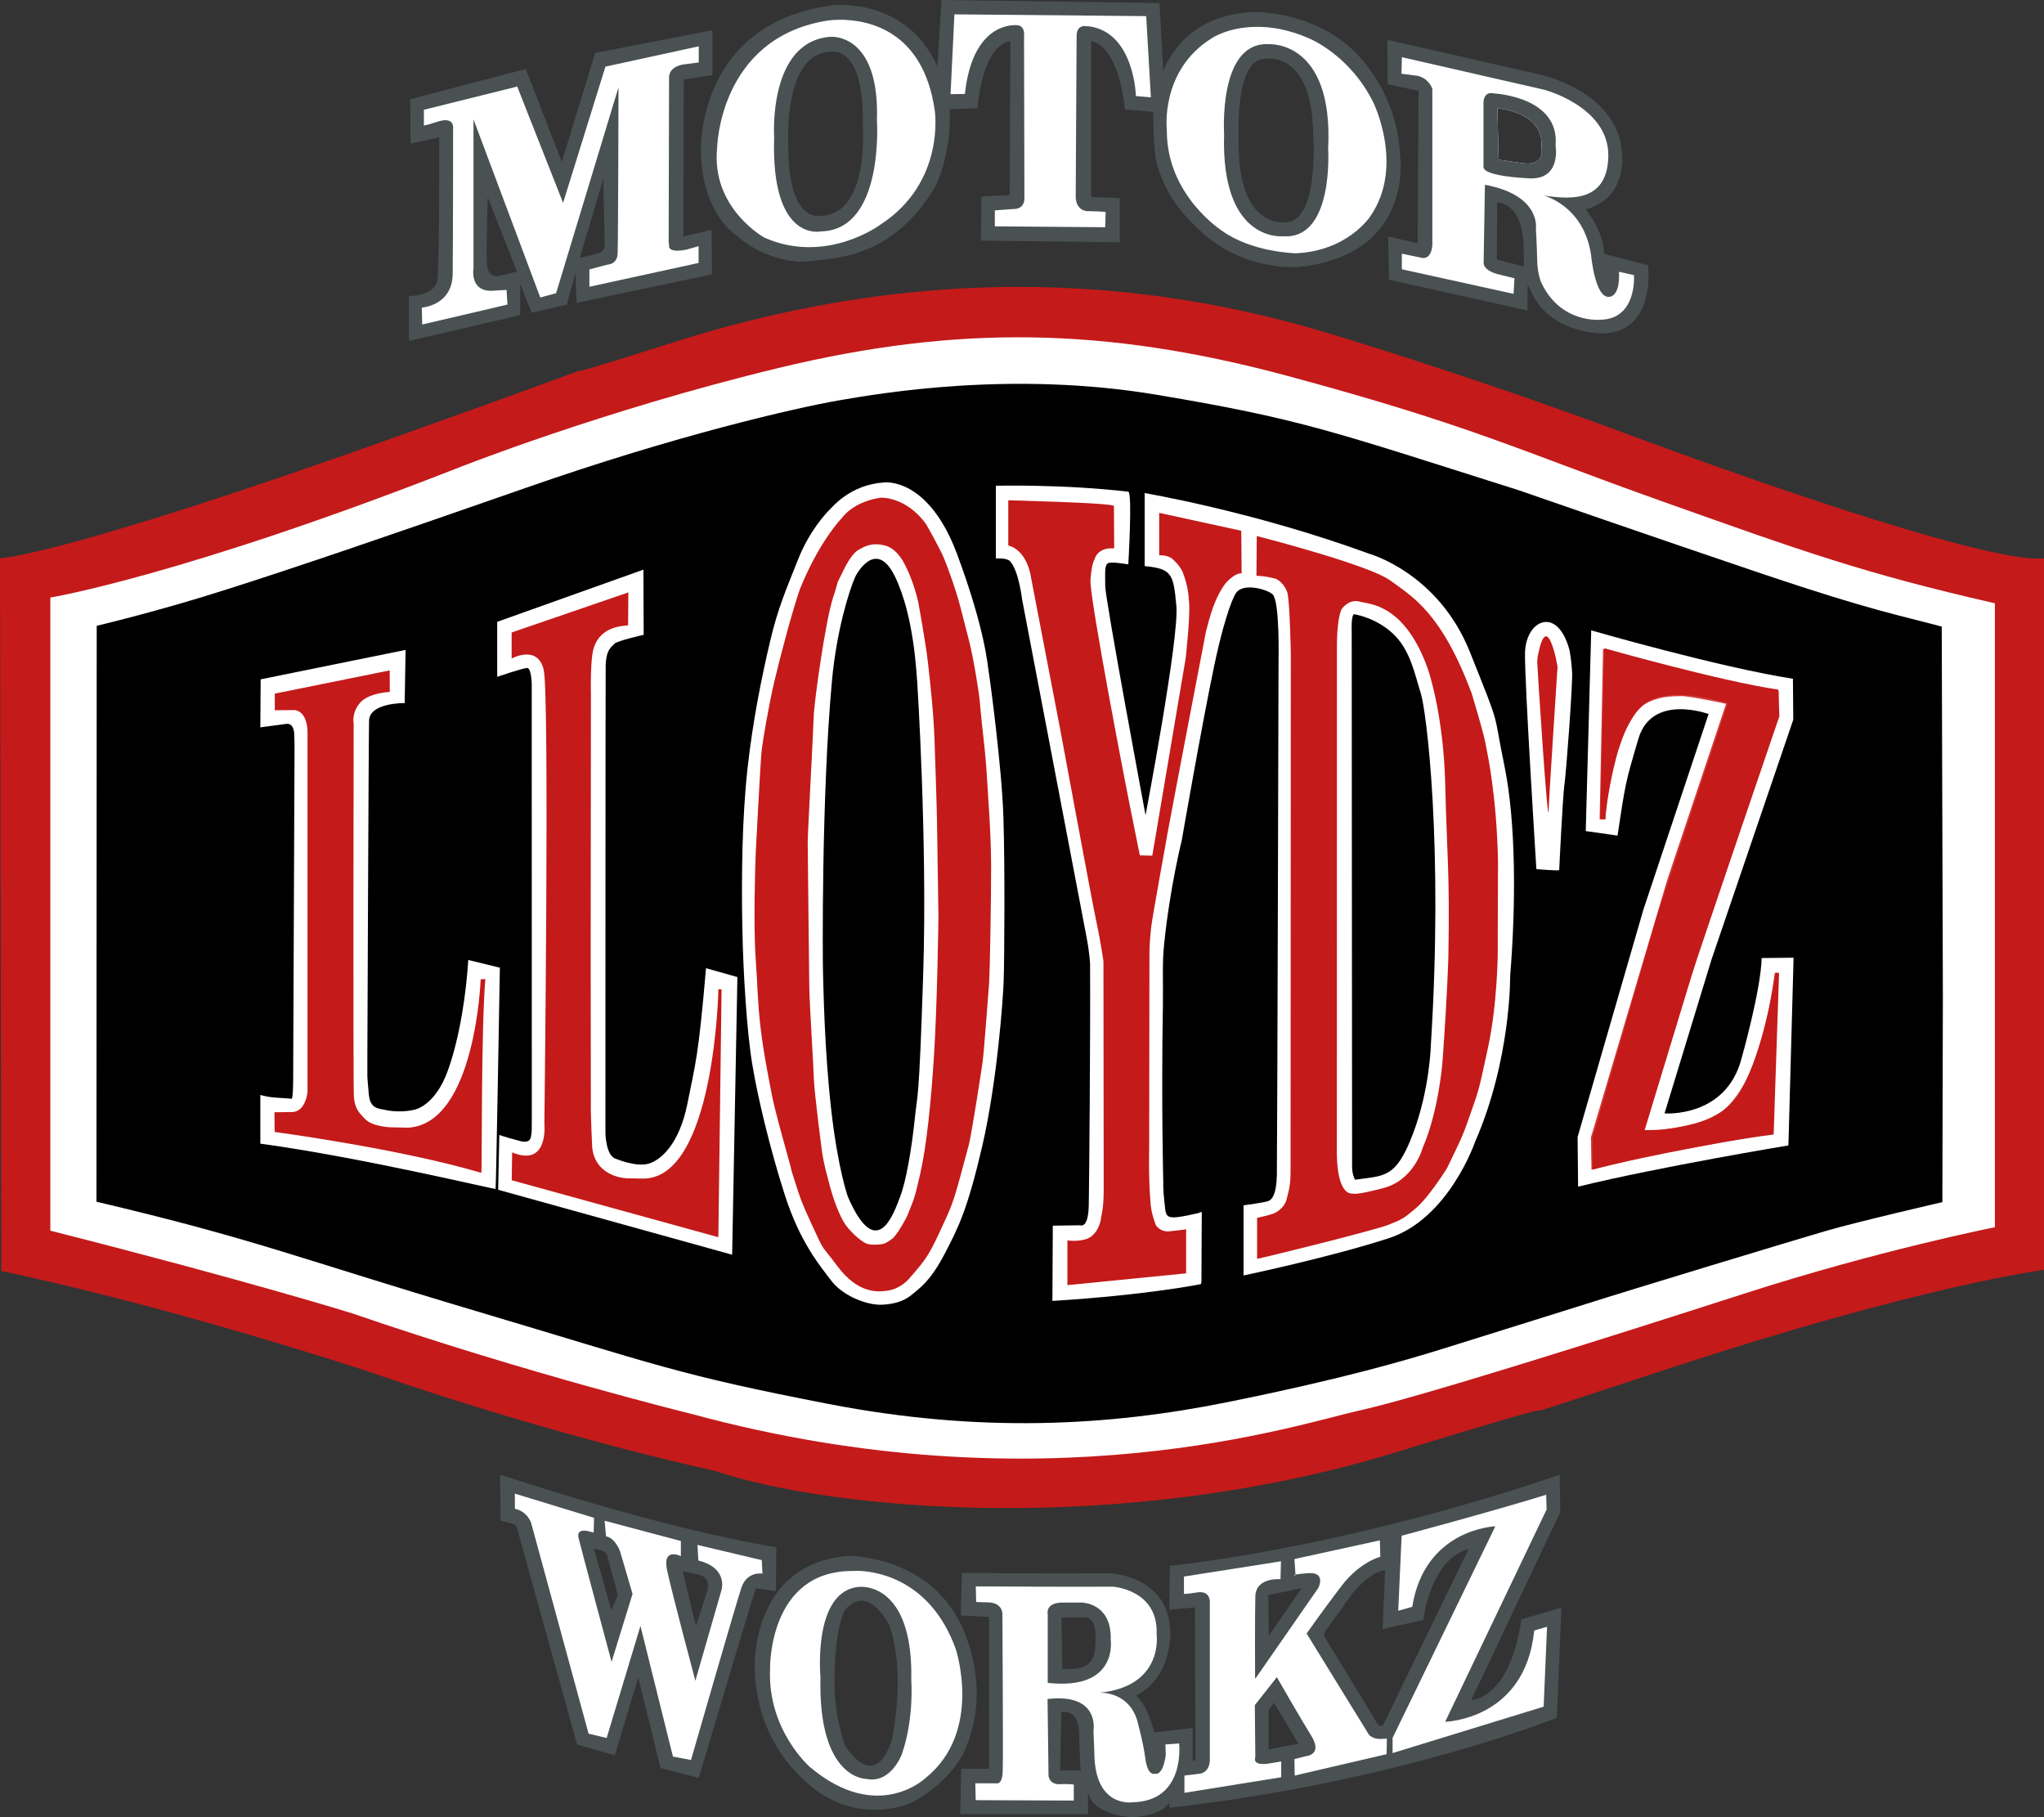 <?xml version="1.0" encoding="UTF-8"?> <svg xmlns="http://www.w3.org/2000/svg" xmlns:xlink="http://www.w3.org/1999/xlink" width="99pt" height="88pt" viewBox="0 0 99 88"><rect x="0" y="0" width="99" height="88" fill="#333333" stroke="none"/><g id="surface1"><path style=" stroke:none;fill-rule:nonzero;fill:rgb(76.863%,10.196%,10.196%);fill-opacity:1;" d="M 0 27.035 C 0 27.035 2.875 26.977 19.301 21.113 C 35.727 15.25 21.898 20 32.574 16.59 C 43.25 13.184 53.758 13.012 63.988 16.031 C 63.988 16.031 70.793 18.039 78.758 21 C 86.723 23.961 96.734 27.312 99 27.035 L 99 61.496 C 99 61.496 93.137 62.227 80.746 66.301 C 68.355 70.379 80.91 66.246 67.641 70.32 C 54.367 74.398 40.379 73.168 34.57 71.215 C 34.57 71.215 27.16 69.648 17.812 66.41 C 17.812 66.41 8.746 63.395 0.062 61.547 Z M 0 27.035 "></path><path style=" stroke:none;fill-rule:nonzero;fill:rgb(100%,100%,100%);fill-opacity:1;" d="M 2.438 28.938 C 2.438 28.938 8.852 27.879 22.125 22.68 C 22.125 22.68 29.148 19.883 37.723 17.816 C 46.297 15.75 53.48 15.809 62.387 18.211 C 71.293 20.613 73.504 21.785 80.414 24.246 C 87.324 26.703 90.254 27.762 96.621 29.215 L 96.621 59.43 C 96.621 59.43 90.977 60.547 84.398 62.672 C 77.816 64.793 68.641 67.695 65.816 68.312 C 62.996 68.926 50.609 73.117 33.516 68.477 C 33.516 68.477 25.551 66.523 17.094 63.613 C 17.094 63.613 12.113 62.051 2.438 59.598 Z M 2.438 28.938 "></path><path style=" stroke:none;fill-rule:nonzero;fill:rgb(0%,0%,0%);fill-opacity:1;" d="M 4.672 58.195 L 4.684 30.305 C 4.684 30.305 7.727 29.59 11.043 28.523 C 14.363 27.465 18.227 26.152 25.504 23.613 C 32.777 21.07 38.527 19.758 40.598 19.395 C 42.668 19.035 49.031 17.945 56.023 19.117 C 63.023 20.289 64.516 20.879 73.586 23.75 C 73.586 23.75 80.168 26.039 85.391 27.801 C 90.621 29.562 91.969 29.785 94.047 30.344 L 94.102 48.219 L 94.078 58.133 L 94.078 58.215 C 94.078 58.215 89.961 59.164 88.438 59.609 C 86.918 60.051 78.699 62.543 76.875 63.129 C 76.875 63.129 71.621 64.773 69.906 65.309 C 68.195 65.84 65.125 66.758 59.426 67.906 C 53.727 69.055 47.48 69.414 40.125 67.988 C 32.777 66.562 31.891 66.117 23.074 63.496 C 14.25 60.871 12.402 60.02 4.672 58.195 Z M 4.672 58.195 "></path><path style=" stroke:none;fill-rule:nonzero;fill:rgb(100%,100%,100%);fill-opacity:1;" d="M 12.625 32.898 L 19.645 31.473 L 19.602 33.93 L 19.602 34.047 C 19.602 34.047 17.902 34.02 17.875 34.895 C 17.852 35.777 17.793 51.16 17.793 51.16 L 17.793 52.121 C 17.793 52.121 17.809 52.457 17.863 53.004 C 17.922 53.551 18.152 53.676 18.586 53.734 C 18.586 53.734 19.277 53.93 20.094 53.734 C 20.094 53.734 21.07 53.551 21.68 51.875 C 22.289 50.203 22.59 47.996 22.68 46.488 L 24.211 46.863 C 24.211 46.863 24.027 57.531 24.004 57.574 C 23.977 57.617 17.602 56.066 12.609 55.383 L 12.609 53.023 C 12.609 53.023 12.898 53.117 13.289 53.148 C 13.676 53.176 14.117 53.207 14.117 53.207 C 14.117 53.207 14.188 53.32 14.199 52.359 L 14.266 36.117 L 14.254 35.617 C 14.254 35.617 14.281 34.977 13.84 35.059 L 12.609 35.223 Z M 12.625 32.898 "></path><path style=" stroke:none;fill-rule:nonzero;fill:rgb(100%,100%,100%);fill-opacity:1;" d="M 25.758 54.012 C 25.742 54.43 25.809 55.082 25.621 55.23 C 25.441 55.363 25.176 55.246 24.93 55.184 C 24.543 55.09 24.184 54.961 24.184 54.961 L 24.129 57.617 L 35.461 60.762 L 35.715 47.316 L 34.195 46.887 C 33.824 51.242 33.68 51.496 33.297 53.434 C 32.91 55.387 32.016 56.18 31.414 56.352 C 30.793 56.535 29.781 56.098 29.781 56.098 C 29.336 55.902 29.324 54.867 29.324 54.867 L 29.324 53.961 C 29.324 53.961 29.324 33.102 29.336 32.25 C 29.352 31.402 29.656 31.312 29.766 31.172 C 29.875 31.035 31.176 30.742 31.176 30.742 L 31.164 27.586 L 24.082 30.113 L 24.082 32.777 C 24.082 32.777 25.328 32.348 25.535 32.348 C 25.742 32.348 25.754 33.145 25.754 33.145 Z M 25.758 54.012 "></path><path style=" stroke:none;fill-rule:nonzero;fill:rgb(100%,100%,100%);fill-opacity:1;" d="M 42.82 23.363 C 42.82 23.363 44.945 23.074 46.348 26.812 C 47.738 30.551 47.84 32.27 47.895 32.594 C 47.953 32.918 48.52 37.145 48.598 39.535 C 48.68 41.926 48.645 46.57 48.613 47.477 C 48.586 48.383 48.293 52.391 47.578 55.488 C 46.855 58.59 46.426 59.438 45.727 60.77 C 45.023 62.094 44.52 62.391 44.219 62.652 C 43.918 62.918 43.484 63.152 42.711 63.184 C 41.941 63.211 40.793 62.723 40.266 62.023 C 39.738 61.328 38.758 60.18 38.023 57.902 C 37.289 55.629 36.68 53.043 36.438 51.551 C 36.184 50.055 35.996 47.25 35.953 44.832 C 35.91 42.418 35.941 39.641 36.203 37.238 C 36.469 34.836 36.906 32.734 37.297 31.066 C 37.684 29.406 38.113 28.469 38.652 27.098 C 39.191 25.73 39.996 24.867 40.156 24.707 C 40.316 24.562 41.16 23.473 42.82 23.363 Z M 42.82 23.363 "></path><path style=" stroke:none;fill-rule:nonzero;fill:rgb(100%,100%,100%);fill-opacity:1;" d="M 54.648 23.812 C 54.855 23.84 54.648 27.332 54.648 27.332 C 54.648 27.332 53.859 27.188 53.676 27.27 C 53.488 27.352 53.531 27.73 53.531 28.379 C 53.531 29.023 55.484 39.477 55.484 39.477 C 55.484 39.477 57.121 30.887 56.977 29.34 C 56.832 27.797 56.77 27.543 55.441 27.414 L 55.441 23.879 C 55.441 23.879 60.688 24.758 66.305 26.812 C 66.305 26.812 69.664 27.73 71.199 31.586 C 72.738 35.441 72.281 34.246 72.859 37.051 C 73.441 39.859 73.418 43.895 73.145 47.25 C 73.145 47.25 73.191 51.312 71.445 55.293 C 71.445 55.293 70.176 59.02 67.258 59.965 C 64.336 60.91 60.23 61.766 60.23 61.766 L 60.23 58.371 C 60.23 58.371 61.328 58.227 61.473 58.145 C 61.617 58.062 61.824 57.828 61.844 56.91 C 61.863 55.988 61.926 31.941 61.926 31.941 C 61.926 31.941 61.988 29.195 61.652 28.797 C 61.465 28.574 60.16 28.148 59.828 28.777 C 59.828 28.777 59.395 29.469 58.812 32.23 C 58.227 34.996 57.234 40.715 57.234 40.715 C 57.234 40.715 56.664 42.984 56.387 45.695 C 56.281 46.703 56.344 47.477 56.324 48.695 C 56.242 53.449 56.344 57.301 56.344 57.301 C 56.344 57.301 56.324 57.574 56.406 58.285 C 56.488 58.996 56.387 59.121 58.047 58.746 L 58.207 58.684 L 58.191 62.055 L 58.172 62.184 C 58.172 62.184 55.641 62.707 50.973 63 L 50.992 59.355 L 52.32 59.336 C 52.32 59.336 52.715 59.527 52.734 58.355 C 52.754 57.18 52.816 50.418 52.797 46.691 C 52.797 46.691 52.781 46.211 52.637 45.438 L 49.504 29.02 C 49.504 29.02 49.34 27.617 48.918 27.176 C 48.918 27.176 48.793 27.008 48.234 27.047 L 48.234 23.523 C 48.242 23.523 51.492 23.441 54.648 23.812 Z M 54.648 23.812 "></path><path style=" stroke:none;fill-rule:nonzero;fill:rgb(100%,100%,100%);fill-opacity:1;" d="M 74.414 42.09 C 74.414 42.09 73.836 32.973 73.863 31.629 C 73.887 30.027 75.438 29.297 76.02 31.492 C 76.02 31.492 76.113 31.965 76.145 32.566 C 76.172 33.172 75.859 37.43 75.77 38.012 C 75.688 38.602 75.52 42.078 75.52 42.133 C 75.52 42.184 74.414 42.09 74.414 42.09 Z M 74.414 42.09 "></path><path style=" stroke:none;fill-rule:nonzero;fill:rgb(100%,100%,100%);fill-opacity:1;" d="M 76.805 40.246 L 77.07 30.527 C 77.07 30.527 83.207 32.301 86.84 32.871 L 86.855 34.855 L 82.898 46.461 L 80.621 53.918 C 80.621 53.918 83.578 54.152 84.344 51.281 C 84.344 51.281 85.297 47.914 85.324 46.395 L 86.871 46.379 L 86.621 55.469 C 86.621 55.469 80.426 56.492 76.434 57.465 L 76.41 55.062 L 79.594 44.059 L 82.754 34.578 C 82.754 34.578 80.008 33.559 79.355 35.777 C 78.699 37.992 78.73 37.938 78.344 40.465 Z M 76.805 40.246 "></path><path style=" stroke:none;fill-rule:nonzero;fill:rgb(76.863%,10.196%,10.196%);fill-opacity:1;" d="M 18.875 33.508 L 18.879 33.418 L 18.875 32.465 L 13.309 33.59 L 13.309 34.395 L 14.273 34.387 C 14.273 34.387 14.875 34.398 14.895 35.453 L 14.895 52.891 C 14.895 52.891 14.801 53.84 14.156 53.852 C 13.508 53.867 13.293 53.859 13.293 53.859 L 13.301 54.816 C 13.301 54.816 19.309 55.621 23.242 56.777 C 23.242 56.777 23.285 56.781 23.316 56.789 C 23.344 56.793 23.305 49.633 23.508 47.414 L 23.281 47.426 C 23.281 47.426 23.031 54.41 19.777 54.609 L 18.898 54.59 C 18.898 54.59 18.051 54.559 17.695 54.203 C 17.344 53.848 17.188 53.645 17.141 53.125 C 17.098 52.598 17.129 35.039 17.129 35.039 C 17.129 35.039 17.016 34.547 17.418 34.059 C 17.82 33.551 18.875 33.508 18.875 33.508 Z M 18.875 33.508 "></path><path style=" stroke:none;fill-rule:nonzero;fill:rgb(76.863%,10.196%,10.196%);fill-opacity:1;" d="M 24.781 30.629 L 24.781 31.891 C 24.781 31.891 26.055 31.188 26.336 32.449 C 26.621 33.703 26.367 54.406 26.367 54.406 C 26.367 54.406 26.594 56.555 24.805 55.805 L 24.785 57.156 L 34.793 59.914 C 34.793 59.914 34.949 48.137 34.949 47.914 L 34.797 47.902 C 34.797 47.902 34.617 57.176 31.094 57.074 L 30.391 57.062 C 30.391 57.062 28.867 57.055 28.684 55.59 C 28.684 55.59 28.602 53.852 28.617 53.562 L 28.609 46.273 L 28.621 33.582 C 28.621 33.582 28.578 31.945 28.758 31.375 C 28.941 30.805 29.383 30.414 30.129 30.316 L 30.422 30.281 L 30.434 28.688 Z M 24.781 30.629 "></path><path style=" stroke:none;fill-rule:nonzero;fill:rgb(76.863%,10.196%,10.196%);fill-opacity:1;" d="M 40.859 24.988 C 40.859 24.988 41.383 24.285 42.66 24.102 C 42.66 24.102 43.867 24.023 44.852 25.379 C 44.852 25.379 45.504 26.508 45.727 27.047 C 45.945 27.594 46.332 28.621 46.602 29.727 C 46.875 30.836 47.004 31.137 47.258 32.625 C 47.508 34.113 47.438 33.949 47.559 35.059 C 47.684 36.168 47.758 36.82 47.809 37.746 C 47.859 38.672 48.004 40.352 48.004 42.012 C 48.004 43.672 47.945 46.945 47.91 47.57 C 47.863 48.199 47.652 51 47.594 51.414 C 47.539 51.824 47.055 54.949 46.922 55.449 C 46.219 58.086 46.176 58.215 45.762 59.121 C 45.008 60.762 44.945 60.883 44.004 61.953 C 44.004 61.953 43.609 62.41 43.008 62.5 C 42.453 62.582 41.531 62.621 40.547 61.301 C 39.707 60.172 39.98 60.73 39.34 59.348 C 38.789 58.152 38.77 58.055 38.5 57.215 C 38.23 56.371 38.445 57.027 38.129 55.902 C 37.816 54.785 37.496 53.586 37.41 53.148 C 37.328 52.711 36.996 51.109 36.844 49.82 C 36.691 48.516 36.711 48.004 36.598 46.367 C 36.484 44.73 36.586 41.676 36.605 41.258 C 36.605 41.258 36.836 36.828 36.887 36.371 C 36.938 35.914 37.207 34.285 37.508 32.988 C 37.816 31.688 38.375 29.594 38.738 28.543 C 38.746 28.535 39.531 26.418 40.859 24.988 Z M 40.859 24.988 "></path><path style=" stroke:none;fill-rule:nonzero;fill:rgb(100%,100%,100%);fill-opacity:1;" d="M 41.633 26.602 C 41.789 26.508 42.199 26.25 42.805 26.406 C 42.805 26.406 43.414 26.445 43.875 27.441 C 43.875 27.441 44.258 28.168 44.48 29.184 C 44.48 29.184 44.832 31.098 44.941 32.062 C 45.047 33.023 45.215 34.434 45.262 35.82 C 45.305 37.203 45.379 39.051 45.391 40.277 C 45.406 41.5 45.453 44.059 45.453 44.363 C 45.453 44.668 45.391 48.629 45.246 50.98 C 45.102 53.328 44.879 55.496 44.57 56.844 C 44.262 58.203 44.25 58.086 43.93 58.906 C 43.93 58.906 43.566 59.629 43.266 59.945 C 43.266 59.945 42.996 60.172 42.805 60.23 C 42.617 60.281 42.277 60.293 42.047 60.25 C 41.82 60.203 41.301 59.781 40.98 59.348 C 40.66 58.918 40.359 58.035 40.219 57.531 C 40.09 57.016 39.887 56.375 39.789 55.59 C 39.789 55.59 39.438 52.895 39.418 52.23 C 39.398 51.559 39.223 48.828 39.199 47.895 C 39.199 47.895 39.121 41.227 39.121 40.777 C 39.121 40.328 39.391 35.445 39.41 34.723 C 39.43 34 39.98 30.062 40.352 28.93 C 40.723 27.801 40.383 28.594 40.84 27.645 C 41.301 26.68 41.633 26.602 41.633 26.602 Z M 41.633 26.602 "></path><path style=" stroke:none;fill-rule:nonzero;fill:rgb(76.863%,10.196%,10.196%);fill-opacity:1;" d="M 53.953 24.504 L 53.965 26.527 L 53.945 26.559 C 53.945 26.559 53.18 26.453 53 27.125 C 53 27.125 52.887 27.238 52.816 28.062 C 52.746 28.887 54.656 38.703 54.699 38.895 C 54.742 39.09 55.184 41.297 55.207 41.422 L 55.762 41.438 L 55.812 41.43 L 57.43 31.859 C 57.43 31.859 57.688 29.582 57.574 29.012 C 57.574 29.012 57.586 28.492 57.285 27.711 C 57.285 27.711 57.191 27.445 56.848 27.125 C 56.848 27.125 56.652 26.871 56.145 26.891 L 56.145 24.836 L 60.121 25.703 L 60.137 27.77 C 60.137 27.77 59.883 27.688 59.387 28.215 C 59.387 28.215 59.043 28.605 58.754 29.41 C 58.754 29.41 58.605 29.805 58.41 30.586 C 58.41 30.586 56.5 40.512 56.434 41 C 56.434 41 55.797 44.504 55.754 44.922 C 55.754 44.922 55.672 45.605 55.672 46.211 C 55.672 46.812 55.66 55.633 55.66 55.633 C 55.66 55.633 55.617 57.004 55.73 58.305 C 55.73 58.305 55.742 58.695 55.98 59.324 C 55.98 59.324 56.176 59.672 56.645 59.629 C 57.117 59.582 57.449 59.531 57.449 59.531 L 57.449 61.664 L 51.699 62.234 L 51.699 60.07 C 51.699 60.07 52.516 60.188 52.906 59.836 C 53.293 59.488 53.332 58.969 53.332 58.945 C 53.332 58.918 53.457 58.551 53.457 57.633 L 53.445 46.559 C 53.445 46.559 53.332 45.707 53.098 44.617 C 52.867 43.527 51.355 35.344 51.355 35.344 L 49.93 27.93 C 49.93 27.93 49.766 26.66 48.836 26.418 L 48.836 24.227 C 48.824 24.227 53.941 24.352 53.953 24.504 Z M 53.953 24.504 "></path><path style=" stroke:none;fill-rule:nonzero;fill:rgb(76.863%,10.196%,10.196%);fill-opacity:1;" d="M 60.855 27.883 L 60.871 25.957 C 60.871 25.957 66.273 27.34 67.328 28.105 C 68.375 28.871 69.812 29.641 71.281 33.582 C 71.281 33.582 71.828 35.375 71.949 35.996 C 72.074 36.637 72.488 38.598 72.555 41.684 L 72.543 45.492 L 72.543 46.191 C 72.543 46.191 72.52 48.66 72.074 50.715 C 71.633 52.77 71.633 52.77 71.258 53.828 C 70.887 54.887 70.898 54.906 70.082 56.578 C 70.082 56.578 69.199 57.992 68.566 58.52 C 67.93 59.051 67.93 59.031 67.289 59.297 C 66.656 59.566 61.094 60.934 60.887 60.961 L 60.887 58.977 C 60.887 58.977 61.465 58.848 61.66 58.777 C 61.855 58.707 62.211 58.473 62.312 58.094 C 62.406 57.719 62.508 57.434 62.508 56.738 C 62.508 56.039 62.52 31.648 62.52 31.648 C 62.52 31.648 62.477 29.234 62.355 28.703 C 62.355 28.703 62.207 28.199 61.762 28.016 C 61.754 28.031 61.41 27.902 60.855 27.883 Z M 60.855 27.883 "></path><path style=" stroke:none;fill-rule:nonzero;fill:rgb(100%,100%,100%);fill-opacity:1;" d="M 64.754 31.18 C 64.754 31.18 64.754 30.02 64.961 29.543 C 64.961 29.543 65.02 29.379 65.32 29.195 C 65.32 29.195 65.578 29.043 65.883 29.141 C 66.242 29.254 68.023 29.184 69.16 32.402 C 69.16 32.402 69.922 34.566 70 38.031 C 70.082 41.492 70.223 42.141 70.152 46.285 C 70.152 46.285 70.109 48.117 69.863 51.449 C 69.863 51.449 69.684 53.809 68.898 55.609 C 68.898 55.609 68.488 57.148 67 57.535 C 65.609 57.898 65.59 57.801 65.484 57.801 C 65.371 57.801 64.781 57.789 64.75 55.887 Z M 64.754 31.18 "></path><path style=" stroke:none;fill-rule:nonzero;fill:rgb(76.863%,10.196%,10.196%);fill-opacity:1;" d="M 75.41 32.719 C 75.355 33.66 75.023 38.59 75.012 39.188 C 74.984 40.547 74.457 32.258 74.457 32.094 C 74.457 32.094 74.453 31.973 74.469 31.859 C 74.566 31.293 74.871 29.828 75.355 31.852 C 75.379 31.945 75.41 32.18 75.438 32.289 C 75.445 32.281 75.418 32.625 75.41 32.719 Z M 75.41 32.719 "></path><path style=" stroke:none;fill-rule:nonzero;fill:rgb(82.745%,22.745%,22.353%);fill-opacity:1;" d="M 83.504 53.734 C 83.504 53.734 84.398 53.062 85.02 51.25 C 85.641 49.434 85.852 47.871 85.961 47.117 L 86.125 47.102 L 85.875 54.879 C 85.875 54.879 79.211 56.039 77.082 56.641 L 77.055 55.078 L 80.754 42.602 L 83.602 34.082 C 83.602 34.082 81.75 33.691 81.445 33.711 C 81.141 33.723 80.559 33.684 79.895 33.977 C 79.227 34.266 78.914 35.055 78.758 35.312 C 78.605 35.578 78.105 37.102 78.078 37.391 C 78.078 37.391 77.816 38.844 77.777 39.273 L 77.754 39.691 L 77.477 39.68 L 77.641 31.496 L 77.629 31.426 C 77.629 31.426 83.215 32.949 86.145 33.469 L 86.133 34.684 L 81.777 47.688 L 79.66 54.684 C 79.66 54.684 79.547 54.824 79.773 54.797 C 79.992 54.773 82.816 54.508 83.477 53.754 "></path><path style=" stroke:none;fill-rule:nonzero;fill:rgb(76.863%,10.196%,10.196%);fill-opacity:1;" d="M 77.703 31.391 C 77.703 31.391 83.246 32.969 86.137 33.398 L 86.184 34.684 L 82.215 46.316 L 79.656 54.723 C 79.656 54.723 83.168 54.887 84.301 52.852 C 85.43 50.816 85.918 47.688 85.988 47.117 L 86.168 47.117 L 85.906 54.938 C 85.906 54.938 81.828 55.449 77.125 56.641 L 77.137 55.09 L 80.25 44.363 L 83.68 34.059 C 83.68 34.059 80.703 33.051 79.492 34.211 C 79.492 34.211 78.77 34.812 78.285 36.668 C 77.805 38.527 77.758 39.656 77.758 39.656 L 77.508 39.668 Z M 77.703 31.391 "></path><path style=" stroke:none;fill-rule:nonzero;fill:rgb(0%,0%,0%);fill-opacity:1;" d="M 40.297 32.949 C 40.516 30.547 41.137 28.551 41.438 27.902 C 41.438 27.902 42.41 25.996 43.348 27.922 C 44.281 29.848 44.383 32.613 44.426 33.031 C 44.426 33.031 44.922 40.719 44.715 47.148 C 44.508 53.574 44.445 52.82 44.301 54.227 C 44.156 55.629 43.887 57.199 43.598 57.953 C 43.309 58.707 42.48 61.219 41.066 57.953 C 41.066 57.953 40.59 56.656 40.258 53.727 C 39.926 50.793 39.887 47.844 39.863 47.129 C 39.844 46.629 39.781 38.539 40.297 32.949 Z M 40.297 32.949 "></path><path style=" stroke:none;fill-rule:nonzero;fill:rgb(0%,0%,0%);fill-opacity:1;" d="M 65.578 29.742 C 65.578 29.742 66.594 29.887 67.441 30.66 C 68.312 31.457 68.52 32.652 68.809 33.551 C 69.098 34.449 69.906 41.004 69.305 50.559 C 69.305 50.559 69.262 52.738 68.434 54.91 C 67.605 57.094 67.047 56.922 65.633 57.129 C 65.633 57.129 65.488 56.902 65.488 56.504 C 65.488 56.105 65.469 30.57 65.469 30.57 C 65.469 30.57 65.434 29.828 65.578 29.742 Z M 65.578 29.742 "></path><path style=" stroke:none;fill-rule:nonzero;fill:rgb(29.02%,31.765%,32.157%);fill-opacity:1;" d="M 29.016 12.254 C 28.684 12.359 28.082 12.48 28.082 12.48 L 29.223 8.645 L 29.285 11.789 C 29.285 11.797 29.344 12.152 29.016 12.254 Z M 24.246 13.344 C 24.246 13.344 23.625 13.57 23.582 12.777 C 23.539 11.98 23.625 9.551 23.625 9.551 L 25.039 13.152 Z M 28.828 2.562 L 27.211 7.84 L 25.465 3.34 L 19.867 4.805 L 19.887 6.961 L 21.273 6.645 C 21.273 6.645 21.289 12.652 21.191 13.516 C 21.082 14.371 19.805 14.332 19.805 14.332 L 19.805 16.512 L 25.195 15.258 L 25.195 13.75 L 25.754 15.148 L 27.453 14.75 L 27.867 13.242 L 27.93 14.668 L 34.484 13.285 L 34.465 11.129 L 33.098 11.449 L 33.117 3.848 L 34.504 3.637 L 34.504 1.465 Z M 28.828 2.562 "></path><path style=" stroke:none;fill-rule:nonzero;fill:rgb(29.02%,31.765%,32.157%);fill-opacity:1;" d="M 62.426 10.75 C 62.426 10.75 59.852 11.34 59.996 6.578 C 59.996 6.578 59.809 2.809 61.285 2.852 C 61.285 2.852 63.543 2.391 63.605 6.496 C 63.605 6.496 63.895 10.453 62.426 10.75 Z M 39.719 10.453 C 39.719 10.453 38.16 10.828 38.18 7.016 C 38.18 7.016 37.91 2.574 40.215 2.516 C 40.215 2.516 41.871 2.055 41.789 6.098 C 41.789 6.098 42.121 10.434 39.719 10.453 Z M 67.816 7.562 C 67.656 4.125 65.371 2.281 65.371 2.281 C 63.441 0.562 60.824 0.582 60.824 0.582 C 57.172 0.664 56.344 3.473 56.344 3.473 L 56.156 0.145 L 45.605 0 L 45.398 3.207 C 43.887 -0.164 40.34 0.254 40.34 0.254 C 33.699 1.117 33.949 7.332 33.949 7.332 C 33.996 10.391 35.672 11.398 35.672 11.398 C 37.02 12.633 38.738 12.676 38.738 12.676 C 40.938 12.551 41.645 12.195 41.645 12.195 C 44.094 11.422 45.355 8.93 45.355 8.93 C 46.145 7.133 45.996 5.285 45.996 5.285 L 47.344 5.242 C 47.656 1.977 48.938 1.996 48.938 1.996 L 48.902 9.449 L 47.531 9.516 L 47.512 11.652 L 54.234 11.734 L 54.234 9.598 L 52.848 9.535 L 52.848 1.992 C 54.234 2.242 54.488 5.301 54.488 5.301 L 55.859 5.418 C 55.859 7.555 56.043 7.961 56.043 7.961 C 56.52 9.762 57.824 10.871 57.824 10.871 C 60.047 13.234 62.945 12.926 62.945 12.926 C 68.5 12.316 67.816 7.562 67.816 7.562 Z M 67.816 7.562 "></path><path style=" stroke:none;fill-rule:nonzero;fill:rgb(29.02%,31.765%,32.157%);fill-opacity:1;" d="M 73.703 7.898 L 72.586 7.734 L 72.523 5.242 C 72.523 5.242 74.828 5.406 74.66 7.168 C 74.66 7.168 74.887 8.07 73.703 7.898 Z M 72.5 12.57 L 72.512 9.805 C 72.512 9.805 73.812 9.75 73.801 12.137 L 73.812 12.906 Z M 79.824 12.844 L 77.691 12.297 C 77.691 11.188 76.801 10.141 76.801 10.141 C 78.852 9.578 78.562 7.461 78.562 7.461 C 78.418 4.445 74.641 3.625 74.641 3.625 L 67.195 1.926 L 67.215 4.082 L 68.707 4.398 L 68.66 11.785 L 67.234 11.453 L 67.277 13.547 L 73.977 15.035 L 73.992 13.816 L 74.055 13.883 C 74.902 16.164 77.559 16.145 77.559 16.145 C 80.238 16.152 79.824 12.844 79.824 12.844 Z M 79.824 12.844 "></path><path style=" stroke:none;fill-rule:nonzero;fill:rgb(29.02%,31.765%,32.157%);fill-opacity:1;" d="M 34.266 77.016 L 33.707 78.75 L 33.066 76.09 C 33.066 76.09 33.191 76.109 33.832 76.254 C 34.473 76.406 34.266 77.016 34.266 77.016 Z M 29.613 77.98 L 28.766 75.004 C 29.43 75.09 29.406 75.324 29.406 75.324 L 29.926 77.25 Z M 24.223 71.41 L 24.246 73.645 C 24.969 73.781 25.02 73.922 25.02 73.922 L 27.949 84.477 L 29.777 85.008 L 30.914 81.238 L 31.992 85.621 L 33.844 86.098 C 36.75 76.324 36.613 76.914 36.613 76.914 L 37.578 77.055 L 37.602 74.93 C 31.855 73.98 24.223 71.41 24.223 71.41 Z M 24.223 71.41 "></path><path style=" stroke:none;fill-rule:nonzero;fill:rgb(29.02%,31.765%,32.157%);fill-opacity:1;" d="M 43.219 84.16 C 43.219 84.16 42.555 86.902 40.941 84.559 C 40.941 84.559 40.383 83.07 40.422 81.414 C 40.422 81.414 40.379 79.215 40.879 78.043 C 40.879 78.043 41.832 76.516 43.059 78.668 C 43.059 78.668 43.887 80.531 43.219 84.16 Z M 46.426 78.449 C 44.77 75.324 41.117 75.348 41.117 75.348 C 36.359 75.684 36.555 80.734 36.555 80.734 C 36.613 85.121 39.926 86.961 39.926 86.961 C 42.055 88.246 44.098 87.32 44.098 87.32 C 45.926 86.402 46.641 84.949 46.641 84.949 C 48.254 81.574 46.426 78.449 46.426 78.449 Z M 46.426 78.449 "></path><path style=" stroke:none;fill-rule:nonzero;fill:rgb(29.02%,31.765%,32.157%);fill-opacity:1;" d="M 67.059 83.398 C 67.059 83.398 66.902 83.809 66.664 83.398 C 66.43 82.984 64.141 79.246 64.141 79.246 C 64.141 79.246 64.113 79.164 64.164 79.031 L 65.469 77.211 C 65.469 77.211 66.297 76.121 67.09 76.039 L 66.965 78.887 L 68.934 78.449 C 68.934 78.449 69.266 75.512 71.133 75.012 Z M 61.453 79.215 L 61.43 77.242 L 63.047 76.906 Z M 61.441 84.715 L 61.441 82.832 L 61.703 82.461 L 62.891 84.445 Z M 51.457 80.824 L 51.41 78.332 L 52.637 78.332 C 52.637 78.332 53.094 78.352 53.066 79.359 C 53.051 80.367 52.922 80.887 51.457 80.824 Z M 51.348 85.738 L 51.406 82.918 C 51.406 82.918 52.234 82.695 52.266 83.926 C 52.289 85.152 52.348 85.738 52.348 85.738 Z M 73.691 78.422 C 73.109 82.332 71.258 82.332 71.258 82.332 L 75.57 73.23 L 75.543 71.418 C 64.867 75.051 56.66 75.828 56.66 75.828 L 56.633 77.953 L 57.875 77.84 L 57.902 85.27 L 57.762 85.242 L 57.762 83.676 L 55.91 83.898 C 55.523 82.449 55.027 82.113 55.027 82.113 C 56.738 81.242 56.684 79.152 56.684 79.152 C 56.707 76.305 53.777 76.191 53.777 76.191 C 49.523 76.215 46.59 76.164 46.59 76.164 L 46.535 78.23 L 47.902 78.301 L 47.902 85.656 L 46.555 85.656 L 46.508 87.855 L 52.699 87.855 L 52.699 86.809 C 52.969 87.938 54.832 88 54.832 88 C 56.363 87.938 56.613 87.289 56.613 87.289 L 56.66 87.543 C 67.73 86.289 75.406 83.184 75.406 83.184 L 75.625 77.852 Z M 73.691 78.422 "></path><path style=" stroke:none;fill-rule:nonzero;fill:rgb(100%,100%,100%);fill-opacity:1;" d="M 33.223 3.105 L 33.844 3.023 L 33.844 2.242 L 29.324 3.227 L 27.273 9.824 L 25.051 4.191 L 20.531 5.316 L 20.531 6.055 C 20.531 6.055 20.367 6.16 21.215 5.887 C 22.062 5.617 21.945 6.262 21.945 6.262 C 21.945 6.262 21.945 11.707 21.926 13.262 C 21.906 14.812 20.43 14.895 20.43 14.895 L 20.449 15.715 L 24.578 14.75 L 24.535 14.039 L 23.891 14.078 C 22.727 14.16 22.934 12.988 22.934 12.988 L 22.934 5.781 L 26.168 14.406 L 26.934 14.199 L 29.957 4.227 C 29.957 4.227 29.941 11.727 29.914 12.273 C 29.895 12.816 29.418 12.816 29.418 12.816 L 28.547 13.047 L 28.547 13.887 L 33.836 12.734 L 33.836 11.922 L 33.254 12.086 C 32.32 12.277 32.406 11.898 32.406 11.898 L 32.387 11.688 C 32.387 11.688 32.406 4.359 32.406 3.754 C 32.406 3.145 33.223 3.105 33.223 3.105 Z M 33.223 3.105 "></path><path style=" stroke:none;fill-rule:nonzero;fill:rgb(100%,100%,100%);fill-opacity:1;" d="M 40.684 0.957 C 40.246 0.957 39.965 1.016 39.965 1.016 C 34.824 1.906 34.734 7.156 34.734 7.156 C 34.434 10.09 37.031 11.512 37.031 11.512 C 40.02 12.824 42.617 10.895 42.617 10.895 C 45.824 8.828 45.273 5.336 45.273 5.336 C 44.707 1.438 42.004 0.957 40.684 0.957 Z M 40.258 1.781 C 40.523 1.773 42.605 1.84 42.473 5.824 C 42.473 5.824 42.844 11.145 39.758 11.207 C 39.758 11.207 37.328 11.75 37.496 6.645 C 37.496 6.645 37.184 1.992 40.234 1.781 C 40.234 1.781 40.246 1.781 40.258 1.781 Z M 40.258 1.781 "></path><path style=" stroke:none;fill-rule:nonzero;fill:rgb(100%,100%,100%);fill-opacity:1;" d="M 46.039 4.559 L 46.227 0.695 L 55.516 0.781 L 55.742 4.715 L 55.016 4.652 C 55.016 4.652 54.949 1.617 52.793 1.281 L 52.539 1.262 C 52.539 1.262 52.145 1.219 52.145 1.742 C 52.145 2.27 52.102 9.406 52.102 9.406 C 52.059 10.207 52.641 10.223 52.641 10.223 C 53.531 10.242 53.551 10.27 53.551 10.27 L 53.531 11.004 L 48.184 10.961 L 48.184 10.188 L 49.094 10.121 C 49.094 10.121 49.637 10.168 49.617 9.559 L 49.598 1.77 C 49.598 1.77 49.68 1.27 49.285 1.223 C 48.887 1.18 47.086 1.27 46.734 4.551 Z M 46.039 4.559 "></path><path style=" stroke:none;fill-rule:nonzero;fill:rgb(100%,100%,100%);fill-opacity:1;" d="M 60.812 1.301 C 59.457 1.32 58.691 1.852 58.691 1.852 C 56.164 3.422 56.516 6.312 56.516 6.312 C 56.496 9.457 59.188 11.176 59.188 11.176 C 60.637 12.223 62.754 12.266 62.754 12.266 C 65.281 12.156 66.363 10.484 66.363 10.484 C 68.043 8.074 66.523 4.977 66.523 4.977 C 65.383 2.648 63.395 1.855 63.395 1.855 C 62.395 1.418 61.523 1.285 60.812 1.301 Z M 61.352 2.137 C 61.391 2.137 61.43 2.137 61.465 2.141 C 61.465 2.141 64.598 1.934 64.328 7.215 C 64.328 7.215 64.617 11.613 62.148 11.441 C 62.148 11.441 59.125 11.777 59.289 6.496 C 59.293 6.496 58.992 2.129 61.352 2.137 Z M 61.352 2.137 "></path><path style=" stroke:none;fill-rule:nonzero;fill:rgb(100%,100%,100%);fill-opacity:1;" d="M 73.703 7.898 L 72.586 7.734 L 72.523 5.242 C 72.523 5.242 74.828 5.406 74.66 7.168 C 74.66 7.168 74.887 8.07 73.703 7.898 Z M 79.141 13.324 L 78.414 13.16 C 78.477 14.414 77.934 14.375 77.934 14.375 C 77.25 14.441 77.062 12.348 77.062 12.348 C 76.711 9.957 74.785 9.477 74.785 9.477 C 75.738 9.586 77.855 9.977 77.898 7.57 C 77.898 7.551 77.898 7.523 77.898 7.504 C 77.887 5.148 74.785 4.344 74.785 4.344 L 67.898 2.77 L 67.879 3.57 L 68.691 3.676 C 69.25 3.84 69.375 4.305 69.375 4.305 L 69.375 11.848 C 69.332 12.582 68.898 12.492 68.898 12.492 L 67.898 12.285 L 67.898 13.039 L 73.309 14.23 L 73.352 13.477 L 72.688 13.312 C 71.797 13.121 71.859 12.723 71.859 12.723 L 71.922 8.949 C 74.641 9.449 74.391 11.066 74.391 11.066 C 74.391 11.066 74.438 11.891 74.453 12.602 C 74.465 13.312 74.66 13.703 74.66 13.703 C 75.594 15.676 77.504 15.484 77.504 15.484 C 79.305 15.461 79.141 13.324 79.141 13.324 Z M 79.141 13.324 "></path><path style=" stroke:none;fill-rule:nonzero;fill:rgb(100%,100%,100%);fill-opacity:1;" d="M 36.895 75.551 L 33.781 74.816 L 33.824 75.57 C 35.301 75.945 34.941 77.016 34.941 77.016 L 33.68 81.395 C 33.68 81.395 32.562 77.207 32.312 76.051 C 32.062 74.898 32.977 75.359 32.977 75.359 L 32.977 74.625 L 29.285 73.645 L 29.352 74.398 C 29.809 74.48 30.035 75.133 30.035 75.133 L 30.637 77.188 L 29.621 80.477 C 29.621 80.477 28.145 74.988 28.023 74.484 C 27.898 73.984 28.484 74.148 28.484 74.148 L 28.754 74.215 L 28.773 73.504 L 24.938 72.332 L 24.938 73.066 C 25.559 73.191 25.727 73.758 25.727 73.758 L 28.508 83.957 L 29.383 84.164 L 31.02 78.738 L 32.594 85.066 L 33.469 85.23 C 33.469 85.23 35.645 77.668 35.914 76.875 C 36.184 76.078 36.93 76.203 36.93 76.203 Z M 36.895 75.551 "></path><path style=" stroke:none;fill-rule:nonzero;fill:rgb(100%,100%,100%);fill-opacity:1;" d="M 41.488 76.07 C 41.387 76.07 41.336 76.078 41.336 76.078 C 37.188 76.031 37.297 80.832 37.297 80.832 C 37.172 83.785 39.223 85.566 39.223 85.566 C 42.516 88.348 44.84 86.094 44.84 86.094 C 47.621 83.848 46.289 79.848 46.289 79.848 C 45.004 76.305 42.172 76.07 41.488 76.07 Z M 41.758 76.844 C 42.254 76.855 44.227 77.172 44.137 81.371 C 44.137 81.371 44.281 83.234 43.68 84.949 C 43.68 84.949 43.156 86.395 41.957 86.145 C 41.957 86.145 39.617 86.188 39.738 81.223 C 39.738 81.223 39.34 76.996 41.645 76.844 C 41.645 76.852 41.684 76.844 41.758 76.844 Z M 41.758 76.844 "></path><path style=" stroke:none;fill-rule:nonzero;fill:rgb(100%,100%,100%);fill-opacity:1;" d="M 47.262 76.824 L 47.281 77.578 C 47.281 77.578 47.137 77.578 47.863 77.598 C 48.594 77.617 48.551 78.188 48.551 78.188 C 48.551 78.188 48.594 85.078 48.566 85.77 C 48.551 86.461 48.254 86.359 48.254 86.359 L 47.238 86.359 L 47.258 87.176 L 52.008 87.195 L 52.008 86.422 C 52.008 86.422 51.82 86.379 51.324 86.402 C 50.828 86.422 50.785 86.004 50.785 86.004 L 50.738 82.277 C 53.289 81.984 52.961 83.805 52.961 83.805 L 53.004 84.852 C 53.004 87.594 54.871 87.277 54.871 87.277 C 57.441 87.215 57.109 84.43 57.109 84.43 L 56.445 84.477 L 56.465 84.977 C 56.32 86.047 55.941 85.895 55.941 85.895 C 55.547 86.004 55.465 85.098 55.465 85.098 C 55.359 84.344 55.152 83.605 55.152 83.605 C 54.82 81.871 53.262 81.973 53.262 81.973 C 56.375 81.656 56.02 79.164 56.02 79.164 C 56.125 76.965 53.883 76.836 53.883 76.836 C 52.363 76.852 47.262 76.824 47.262 76.824 Z M 51.492 77.605 L 52.383 77.605 C 52.383 77.605 53.859 77.605 53.797 79.422 C 53.797 79.422 54.168 81.875 50.746 81.496 L 50.746 78.168 C 50.746 78.168 50.602 77.605 51.492 77.605 Z M 51.492 77.605 "></path><path style=" stroke:none;fill-rule:nonzero;fill:rgb(100%,100%,100%);fill-opacity:1;" d="M 62.738 76.297 L 62.738 76.254 C 62.602 76.285 62.738 76.297 62.738 76.297 Z M 62.738 76.297 "></path><path style=" stroke:none;fill-rule:nonzero;fill:rgb(100%,100%,100%);fill-opacity:1;" d="M 62.051 85.301 C 62.207 85.281 62.051 85.301 62.051 85.301 Z M 62.051 85.301 "></path><path style=" stroke:none;fill-rule:nonzero;fill:rgb(100%,100%,100%);fill-opacity:1;" d="M 66.312 84.02 L 63.285 79.105 C 63.285 79.105 64.059 78.004 64.961 76.82 C 65.859 75.633 66.855 75.391 66.855 75.391 L 66.832 74.594 L 62.695 75.5 L 62.746 76.254 C 62.82 76.234 62.992 76.215 63.328 76.184 C 64.258 76.102 63.855 76.895 63.855 76.895 L 60.801 81.293 L 60.789 81.223 C 60.789 81.223 60.777 78.266 60.801 77.312 C 60.824 76.363 62.02 76.477 62.02 76.477 L 62.043 75.609 L 57.344 76.348 L 57.344 77.172 C 57.344 77.172 57.285 77.23 57.977 77.117 C 58.668 77.004 58.598 77.637 58.598 77.637 L 58.598 85.262 C 58.555 85.863 58.125 85.891 58.125 85.891 L 57.367 85.984 L 57.367 86.82 L 62.055 86.066 L 62.055 85.301 C 61.973 85.312 61.816 85.344 61.504 85.395 C 60.594 85.547 60.801 85.09 60.801 85.09 L 60.777 82.574 L 61.844 81.219 C 61.844 81.219 62.91 83.086 63.5 84.039 C 64.098 84.988 63.25 85.047 63.25 85.047 L 62.695 85.188 L 62.707 85.984 L 67.16 84.949 L 67.172 84.195 C 67.172 84.195 67.09 84.211 66.801 84.211 C 66.512 84.211 66.312 84.02 66.312 84.02 Z M 66.312 84.02 "></path><path style=" stroke:none;fill-rule:nonzero;fill:rgb(100%,100%,100%);fill-opacity:1;" d="M 74.309 78.961 C 73.875 83.297 69.996 83.379 69.996 83.379 L 74.91 73.098 L 74.887 72.387 C 72.367 73.168 67.887 74.371 67.887 74.371 L 67.723 78.004 L 68.402 77.812 C 69.004 74.023 72.426 73.914 72.426 73.914 L 67.449 84.16 L 67.449 84.895 L 74.766 82.648 L 74.93 78.777 Z M 74.309 78.961 "></path><path style=" stroke:none;fill-rule:nonzero;fill:rgb(29.02%,31.765%,32.157%);fill-opacity:1;" d="M 73.703 7.898 L 72.586 7.734 L 72.523 5.242 C 72.523 5.242 74.828 5.406 74.66 7.168 C 74.66 7.168 74.887 8.07 73.703 7.898 Z M 75.344 7.043 C 75.551 4.68 72.375 4.527 72.375 4.527 C 71.836 4.398 71.852 4.965 71.852 4.965 L 71.852 8.062 C 71.789 8.543 73.949 8.629 73.949 8.629 C 75.656 8.797 75.344 7.043 75.344 7.043 Z M 75.344 7.043 "></path></g></svg> 
